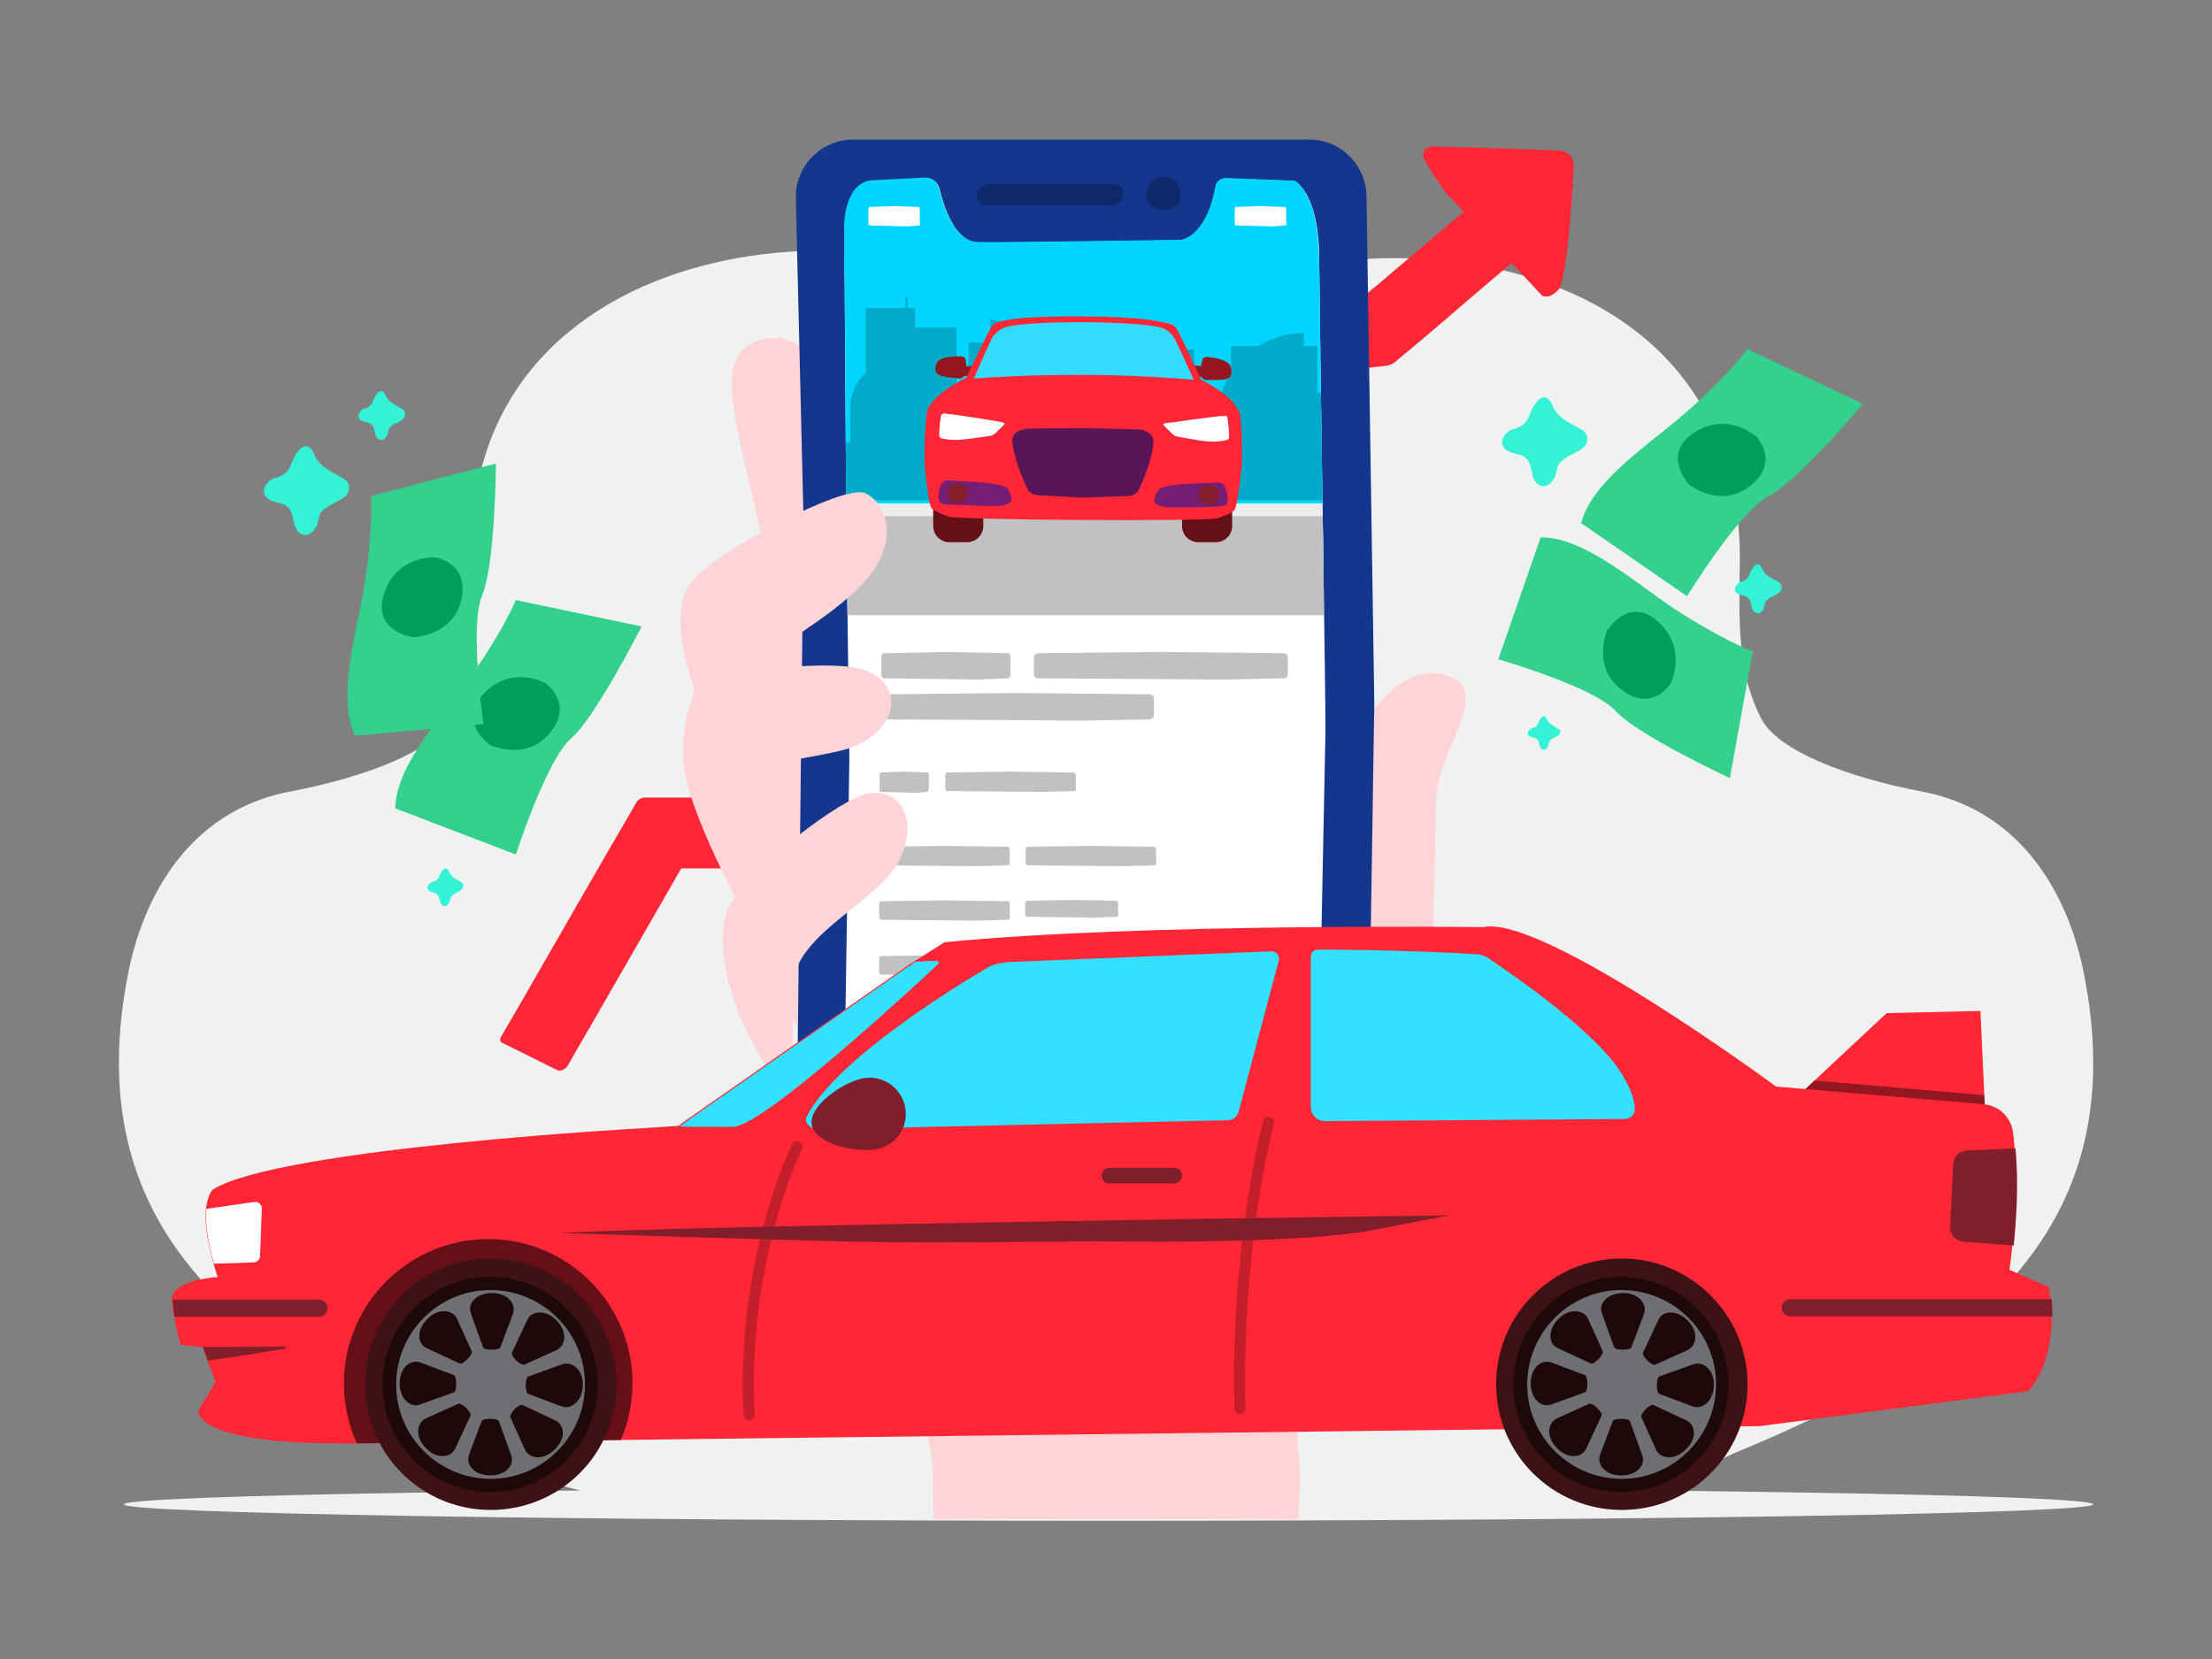 <?xml version="1.0" encoding="utf-8"?>
<!-- Generator: Adobe Illustrator 25.4.1, SVG Export Plug-In . SVG Version: 6.00 Build 0)  -->
<svg version="1.1" id="Layer_1" xmlns="http://www.w3.org/2000/svg" xmlns:xlink="http://www.w3.org/1999/xlink" x="0px" y="0px"
	 viewBox="0 0 512 384" style="enable-background:new 0 0 512 384;" xml:space="preserve">
<rect x="0" y="0" width="512" height="384" fill="#808080" stroke="none"/>
<style type="text/css">
	.st0{fill-rule:evenodd;clip-rule:evenodd;fill:#F0F1F1;}
	.st1{fill:#FF2636;}
	.st2{fill:#FFD4D7;}
	.st3{fill:#14368C;}
	.st4{fill:#FFFFFF;}
	.st5{fill:#00D5FF;}
	.st6{fill:#0F286A;}
	.st7{fill:#C1C1C2;}
	.st8{clip-path:url(#SVGID_00000152977539861642085500000011091296454353308343_);}
	.st9{fill:#00AAC8;}
	.st10{fill:#ECEDED;}
	.st11{fill-rule:evenodd;clip-rule:evenodd;fill:#660F16;}
	.st12{fill-rule:evenodd;clip-rule:evenodd;fill:#941720;}
	.st13{fill-rule:evenodd;clip-rule:evenodd;fill:#FF2636;}
	.st14{fill-rule:evenodd;clip-rule:evenodd;fill:#33DCFF;}
	.st15{fill-rule:evenodd;clip-rule:evenodd;fill:#FFFFFF;}
	.st16{fill-rule:evenodd;clip-rule:evenodd;fill:#581658;}
	.st17{fill-rule:evenodd;clip-rule:evenodd;fill:#761D75;}
	.st18{fill-rule:evenodd;clip-rule:evenodd;fill:#841F2B;}
	.st19{fill:#33D18D;}
	.st20{fill:#009E5A;}
	.st21{fill:#33F2D5;}
	.st22{fill:#931720;}
	.st23{fill:#660F16;}
	.st24{fill:none;stroke:#C51E2B;stroke-width:2.557;stroke-linecap:round;stroke-miterlimit:10;}
	.st25{fill:#3E1114;}
	.st26{fill:#1D080A;}
	.st27{fill:#6E6F72;}
	.st28{fill:#33E1FF;}
	.st29{fill:#801F2B;}
</style>
<path class="st0" d="M291.8,348.7c-11.8,0.4-23.9,0.5-35.8,0.5c-11.9,0-24.1-0.1-35.8-0.5c-17.2-0.3-32.7-0.7-44.6-0.7H160
	c-17.7,0-34.5-4.2-49.3-11.6c-56.2-23.1-92.9-52.6-80.9-111.8c2-9.8,9.6-36.1,37.4-41.4c17.3-3.3,33.2-9.3,37.1-16.8
	c6.1-11.6,5.1-25.1,4.9-38.9c-0.7-75.6,100.7-86,147.8-48.2C305,45,404,52.1,402.7,130.7c-0.2,12.7-0.6,25,5,35.7
	c3.9,7.4,19.8,13.5,37.1,16.8c27.8,5.3,35.4,31.6,37.4,41.4c12.1,59.2-24.6,88.7-80.9,111.8c-14.9,7.4-31.6,11.6-49.3,11.6h-15.6
	C324.5,348,309,348.4,291.8,348.7L291.8,348.7z"/>
<path class="st0" d="M256.6,344.4c-125.9,0-227.9,1.7-227.9,3.8c0,2.1,102,3.8,227.9,3.8c125.9,0,227.9-1.7,227.9-3.8
	C484.5,346,382.5,344.4,256.6,344.4L256.6,344.4z"/>
<path class="st1" d="M267.2,126.1c8.2-9.4,16-20.5,24.2-29.9l8.2-9.4l12.5-1.2l7.6-0.8c1.2-0.1,2.2-0.2,3.2-1
	c7.9-6.5,15.5-13.2,23.3-19.8l3.7-3.1l0.5,0.5l6.5,7c0,0,1.5,1.1,3.8-1.3s3.6-29.1,3.6-29.1s0-3-3.9-3.2c-4.4-0.2-28-0.9-28-0.9
	s-3.7-0.3-2.9,2.5c0.5,1.7,5.2,8.3,5.2,8.3l4.1,4.3l-20.4,17.3l-2.9,2.4L300,70.3l-7.2,0.7c-1.5,0.2-2.2,1-3.1,2.1
	c-8.1,9.4-15.9,20.5-24.1,29.8l-7.7,8.8"/>
<path class="st1" d="M235.1,143l-14.2,1l-9.7,0.7c-1.8,0.1-4.4-0.1-5.5,1.5c-2.1,3.1-3.8,6.5-5.8,9.7L189,174.2l-6.2,10.4l-29.1,0
	h-4.4c-0.9,0-1.7,0.5-2.1,1.3l-10.6,18.3c-5.6,9.7-11.2,19.5-16.8,29.2l-3.9,6.7c-0.2,0.3-0.2,1,0.2,1.2l12.7,6.3
	c0.1,0,0.1,0.1,0.2,0.1c0.1,0.1,0.3,0.1,0.4,0.1c0.9,0.1,1.7-0.6,2.1-1.3c3-5.3,6.1-10.5,9.1-15.8l14.5-25.2l2.6-4.5l29,0h4.3
	c0.9,0,1.7-0.6,2.1-1.3l21.1-35.4l2.3-3.8l15.2-1.1l8.9-0.6c0.6,0,1.4,0,2-0.2c0.6-0.2,1.1-0.8,1.5-1.2"/>
<g>
	<g>
		<path class="st2" d="M192.7,88.9c0,0-7.8-15.6-19.2-9.1c-9.3,5.3-0.6,24.8,4.5,52.9s-10.6,33.9-10.6,33.9V196l40.4,98.7l55.8-23.7
			l-6.3-165L192.7,88.9z"/>
		<path class="st2" d="M300.7,338c-1-7.5-0.2-16.1,6.7-29.9s18.3-55.9,21.2-65.1c2.9-9.2,3.4-32,3.8-57.4
			c0.2-11.8,12.8-25.1,3.4-28.9c-9.4-3.9-16.4,5.1-22.2,13.7c-5.8,8.7-18.3,42.4-18.3,42.4L191,215.6c0,0-8.1,44.8,0,63.6
			c8.1,18.8,17.7,42.9,22,48.9c2.9,4,3.1,14,3.1,23.5h84.4C300.9,346,301.1,341,300.7,338z"/>
		<path class="st2" d="M192.7,88.9c0,0-7.8-15.6-19.2-9.1c-9.3,5.3-0.6,24.8,4.5,52.9s-10.6,33.9-10.6,33.9V196l39,83l57.1-8
			l-6.3-165L192.7,88.9z"/>
	</g>
	<g>
		<g>
			<g>
				<path class="st3" d="M303.1,285.9l-68.4,1.8l-37.1-1.7c-7.4,0-13.3-6-13.3-13.3l1.7-151.8l-1.8-75.3c0-7.4,6-13.3,13.3-13.3
					l105.5,0c7.4,0,13.3,6,13.3,13.3l1.8,117.1l-1.7,110.1C316.4,279.9,310.4,285.9,303.1,285.9z"/>
				<path class="st4" d="M306.8,169l-1.9,95.3c0,0-1.3,11.1-9.8,11.1l-57.4,0.3l-37.2-2.3c0,0-5.9-2-5.2-13l1.3-84.8l-0.7-53.5
					l-0.4-58.1l0-4.8l0-7c0,0,0-10.4,7-10.4l11.6-0.6c1.6-0.1,3.1,1,3.4,2.6c1,4.2,3.5,11.9,8.6,12.3c3.3,0.2,47.2-0.5,47.2-0.5
					s5.9-0.3,8.1-12.3c0.2-1.2,1.2-2,2.4-2l15.9,0.6c0,0,4.9,2.3,5.6,15.3c0,0,0,2.5,0.1,6.8C305.6,86.5,306.8,158.1,306.8,169z"/>
				<path class="st5" d="M305.3,63.9H195.4l0-4.8l0-7c0,0,0-10.4,7-10.4l11.6-0.6c1.6-0.1,3.1,1,3.4,2.6c1,4.2,3.5,11.9,8.6,12.3
					c3.3,0.2,47.2-0.5,47.2-0.5s5.9-0.3,8.1-12.3c0.2-1.2,1.2-2,2.4-2l15.9,0.6c0,0,4.9,2.3,5.6,15.3
					C305.2,57.1,305.2,59.6,305.3,63.9z"/>
			</g>
			<path class="st6" d="M265.3,44.8c0,0,0,4.1,4.6,3.8c4.5-0.4,3.2-4.6,3.2-4.6s-0.6-3.2-4-3.1C265.7,41,265.3,44.8,265.3,44.8z"/>
			<path class="st6" d="M228.8,42.5c0,0-2.5,1-2.7,2.2c-0.1,1.2,0.3,3.2,2.9,2.9s28.6,0,28.6,0s2.2-0.2,2.4-2.8
				c0.3-2.6-3.1-2.1-3.1-2.1L228.8,42.5z"/>
		</g>
		<ellipse class="st7" cx="250.6" cy="129.7" rx="32.4" ry="1.6"/>
		<g>
			<defs>
				<path id="SVGID_1_" d="M306.8,169l-1.9,95.3c0,0-1.3,11.1-9.8,11.1l-57.4,0.3l-37.2-2.3c0,0-5.9-2-5.2-13l1.3-84.8l-0.7-53.5
					l-0.4-58.1l0-4.8l0-7c0,0,0-10.4,7-10.4l11.6-0.6c1.6-0.1,3.1,1,3.4,2.6c1,4.2,3.5,11.9,8.6,12.3c3.3,0.2,47.2-0.5,47.2-0.5
					s5.9-0.3,8.1-12.3c0.2-1.2,1.2-2,2.4-2l15.9,0.6c0,0,4.9,2.3,5.6,15.3c0,0,0,2.5,0.1,6.8C305.6,86.5,306.8,158.1,306.8,169z"/>
			</defs>
			<clipPath id="SVGID_00000041280010359193071320000009036615728548198308_">
				<use xlink:href="#SVGID_1_"  style="overflow:visible;"/>
			</clipPath>
			<g style="clip-path:url(#SVGID_00000041280010359193071320000009036615728548198308_);">
				<rect x="195.5" y="59.2" class="st5" width="110.9" height="81.1"/>
				<g>
					<path class="st9" d="M306.4,90.9v24.9H195.5v-13.4h1.3v-8.1c0-3.2,1.4-6,3.6-7.9V71.3h9.2v-2.5h0.5v2.5h1.7v4.5h9.6v19.3
						c0.9,0.9,1.4,2.1,1.4,3.5v3.7h1.4V79.3h5V74c1.8,0,3.4,0.7,4.5,1.9c0.9,0.9,1.6,2.1,1.8,3.5h0.1v28.9h2.1v-5.8h0V86h1.4v-2.9
						h0.5V86h1.9l3.5,1.1h3.9v15.2h3.8v2.2h1.9V85.1h1.5v-1.5h9.2v-2.7h11.1v23.6h1.1v-6.3h4.3V97c0-3.9,1.1-7.6,3.1-10.6v-6.3h6.3
						c3.1-1.9,6.7-3,10.6-3v3h3.1v10.8H306.4z"/>
				</g>
				<rect x="195.5" y="116.5" class="st10" width="110.9" height="13.7"/>
				<rect x="195.5" y="119.5" class="st7" width="110.9" height="22.9"/>
				<g>
					<g>
						<path class="st11" d="M219.7,103.5h4.2c2,0,3.7,1.7,3.7,3.7v14.6c0,2-1.7,3.7-3.7,3.7h-4.2c-2,0-3.7-1.7-3.7-3.7v-14.6
							C216,105.2,217.7,103.5,219.7,103.5z"/>
					</g>
					<g>
						<path class="st11" d="M277.3,103.5h4.2c2,0,3.7,1.7,3.7,3.7v14.6c0,2-1.7,3.7-3.7,3.7h-4.2c-2,0-3.7-1.7-3.7-3.7v-14.6
							C273.7,105.2,275.3,103.5,277.3,103.5z"/>
					</g>
					<g>
						<g>
							<path class="st12" d="M278,84.7c0,0,0.3-1.6,0.5-1.8c0.3-0.2,0.5-0.3,0.7-0.3c1.4,0.1,5.1,0.6,5.6,2.2c0.2,0.4,0.3,1,0.2,1.8
								c-0.2,0.8-0.7,1-1.3,1.2c-0.6,0.2-4.7,0.2-4.9,0.1c-0.2-0.1-0.8-0.7-0.8-0.7l-1.1-0.1l-0.6-2.5L278,84.7z"/>
						</g>
						<g>
							<path class="st12" d="M223.7,84.8c0,0-0.1-1.6-0.3-1.9c-0.2-0.3-0.5-0.3-0.6-0.4c-1.4-0.1-5.1,0-5.9,1.4
								c-0.2,0.4-0.4,1-0.4,1.7c0.1,0.8,0.5,1,1.1,1.3c0.6,0.3,4.6,0.8,4.8,0.7c0.2-0.1,0.9-0.6,0.9-0.6l1.1,0.1l0.9-2.4L223.7,84.8
								z"/>
						</g>
						<path class="st13" d="M234.2,73.9c-3.5,0.6-3.9,0.8-4.6,1.6c-0.7,0.8-5.9,11.9-5.9,11.9s-8,3.8-9.1,7.8
							c-0.2,0.7-0.9,8.7-0.5,13.3c0.5,4.5,1,8.5,1.5,9.1c0.5,0.6,2.9,1.7,4.2,2c3.6,0.8,58.1,1.1,61.7,0.4c1.3-0.3,3.7-1.3,4.2-1.9
							c0.5-0.6,1.1-4.5,1.6-9c0.5-4.5-0.1-12.6-0.3-13.3c-1.3-4.3-9-7.9-9-7.9s-5.1-11.2-5.8-12c-0.7-0.8-1-1-4.6-1.6
							C261.6,73,240.2,72.9,234.2,73.9z"/>
						<path class="st14" d="M232.6,75.8c-1.7,0.6-2.4,1.7-2.8,2.1c-0.3,0.4-4.4,9.7-4.4,9.7s6.5-0.5,14.2-0.7
							c7.9-0.2,14.7-0.2,22.5,0.1c7.7,0.3,14.2,0.9,14.2,0.9s-4.2-9.4-4.6-9.8c-0.3-0.4-1-1.5-2.7-2.2
							C264.3,74.3,237.9,74,232.6,75.8z"/>
						<path class="st15" d="M217.9,96c0,0.1-0.1,0.2-0.1,0.3c0,0.2-0.1,0.4-0.1,0.6c-0.1,0.6-0.2,1.2-0.2,1.8
							c-0.1,0.6-0.1,1.2-0.1,1.8c0,0.6,0,0.8,0.6,1c0.4,0.1,0.8,0.1,1.2,0.2c2.2,0.3,4.2,0,6.4-0.3c1-0.1,1.9-0.3,2.9-0.4
							c0.3-0.1,0.7-0.1,1-0.2c0.1,0,0.6-0.2,1-0.6c0.3-0.3,0.7-0.7,1-1c0.3-0.3,0.6-0.6,0.9-0.9c0.2-0.2,0.1-0.5-0.2-0.5
							c-0.5-0.1-1-0.2-1.5-0.3c-1.6-0.3-3.2-0.5-4.9-0.8c-1.6-0.2-3.1-0.5-4.7-0.7c-0.6-0.1-1.1-0.1-1.7-0.2c-0.2,0-0.4,0-0.6-0.1
							c-0.1,0-0.2,0-0.4,0C218.3,95.8,218.2,95.8,217.9,96z"/>
						<path class="st15" d="M284,96.4c0,0.1,0.1,0.2,0.1,0.3c0,0.2,0.1,0.4,0.1,0.6c0.1,0.6,0.1,1.2,0.2,1.8c0,0.6,0.1,1.2,0.1,1.8
							c0,0.6,0,0.8-0.7,1c-0.4,0.1-0.8,0.1-1.2,0.2c-2.2,0.3-4.2,0-6.4-0.4c-1-0.2-1.9-0.3-2.9-0.5c-0.3-0.1-0.7-0.1-1-0.2
							c-0.1,0-0.6-0.2-1-0.6c-0.3-0.3-0.7-0.7-1-1c-0.3-0.3-0.6-0.6-0.9-0.9c-0.2-0.2-0.1-0.5,0.2-0.5c0.5-0.1,1-0.2,1.6-0.2
							c1.6-0.2,3.3-0.5,4.9-0.7c1.6-0.2,3.1-0.4,4.7-0.6c0.6-0.1,1.1-0.1,1.7-0.2c0.2,0,0.4,0,0.6,0c0.1,0,0.2,0,0.4,0
							C283.7,96.2,283.8,96.2,284,96.4z"/>
						<path class="st16" d="M250.8,99.1L250.8,99.1c0,0-12.6,0-13.6,0.2c-0.2,0.1-3,0.5-2.9,2.6c0.2,4.2,3.3,11,3.7,11.6
							c0.6,0.8,1.7,1.1,2.1,1.1l10.6,0.6l0,0l10.6-0.4c0.5,0,1.6-0.3,2.1-1.1c0.4-0.6,3.5-7.4,3.6-11.7c0-1.6-2.3-2.4-2.6-2.5
							C263.4,99.3,250.8,99.1,250.8,99.1z"/>
						<path class="st17" d="M232.7,116.8c0.5-0.2,1.2-0.4,1.4-0.8c0.2-0.4-0.2-1.5-0.4-2c-0.1-0.1-0.4-1.1-1-1.3
							c-1.9-0.7-4.7-1-6.4-1.1c-1.6-0.1-3.2-0.2-4.8-0.3c-0.5,0-1.1-0.1-1.6-0.1c-0.2,0-0.7,0-0.9,0c-0.9,0.2-1.2,1.1-1.4,1.6
							c-0.2,0.4-0.3,0.9-0.3,1.4c-0.1,0.6-0.2,1.9,0.5,2.3c0.2,0.1,0.7,0.2,1,0.2c0.5,0.1,1.1,0.1,1.6,0.1c1.6,0.1,3.1,0.1,4.7,0.2
							c0,0,3.6,0.2,6.1,0.1C232.1,117.1,232.6,116.9,232.7,116.8z"/>
						<path class="st18" d="M221.6,116.4c1.3,0,2.4-1,2.4-2.2c0-1.2-1.1-2.3-2.4-2.3c-1.3,0-2.4,1-2.4,2.2S220.2,116.4,221.6,116.4z
							"/>
						<path class="st17" d="M268.6,117.1c-0.5-0.2-1.2-0.4-1.4-0.8c-0.2-0.4,0.2-1.5,0.4-2c0.1-0.1,0.4-1,1-1.3c1.9-0.7,4.7-1,6.5-1
							c1.6-0.1,3.2-0.2,4.8-0.2c0.5,0,1.1-0.1,1.6-0.1c0.2,0,0.7,0,0.9,0c0.9,0.2,1.2,1.1,1.4,1.6c0.2,0.5,0.2,0.9,0.3,1.4
							c0.1,0.6,0.2,1.9-0.5,2.3c-0.2,0.1-0.7,0.2-1,0.2c-0.5,0-1.1,0.1-1.6,0.1c-1.6,0.1-3.1,0.1-4.7,0.1c0,0-3.6,0.1-6.1,0
							C269.2,117.4,268.7,117.1,268.6,117.1z"/>
						<path class="st18" d="M279.8,116.8c-1.3,0-2.4-1-2.4-2.3c0-1.2,1.1-2.3,2.4-2.2c0.6,0,1.2,0.2,1.6,0.6c0.5,0.4,0.8,1,0.8,1.7
							C282.2,115.8,281.1,116.8,279.8,116.8z"/>
					</g>
				</g>
			</g>
		</g>
		<g>
			<path class="st7" d="M233.9,156.1c0,0.5-0.2,0.9-0.5,0.9l-7.2,0.3l-21.7-0.3c-0.3,0-0.5-0.4-0.5-0.9v-4c0-0.5,0.2-0.9,0.5-0.9
				l14.4-0.3l14.5,0.3c0.3,0,0.5,0.4,0.5,0.9V156.1z"/>
			<path class="st7" d="M298.1,156.1c0,0.5-0.5,0.9-1,0.9l-14.1,0.3l-42.7-0.3c-0.6,0-1-0.4-1-0.9v-4c0-0.5,0.5-0.9,1-0.9l28.2-0.3
				l28.6,0.3c0.6,0,1,0.4,1,0.9V156.1z"/>
			<path class="st7" d="M267.1,165.6c0,0.5-0.5,0.9-1.1,0.9l-15.3,0.3l-46.1-0.3c-0.6,0-1.1-0.4-1.1-0.9v-4c0-0.5,0.5-0.9,1.1-0.9
				l30.5-0.3l30.9,0.3c0.6,0,1.1,0.4,1.1,0.9V165.6z"/>
			<g>
				<g>
					<path class="st7" d="M214.9,182.6c0,0.4-0.1,0.7-0.2,0.7l-2.7,0.2l-8.2-0.2c-0.1,0-0.2-0.3-0.2-0.7v-3.1c0-0.4,0.1-0.7,0.2-0.7
						l5.5-0.2l5.5,0.2c0.1,0,0.2,0.3,0.2,0.7V182.6z"/>
					<path class="st7" d="M249.1,182.4c0,0.4-0.2,0.7-0.5,0.7l-7.3,0.2l-22-0.2c-0.3,0-0.5-0.3-0.5-0.7v-2.9c0-0.4,0.2-0.7,0.5-0.7
						l14.5-0.2l14.7,0.2c0.3,0,0.5,0.3,0.5,0.7V182.4z"/>
				</g>
			</g>
			<path class="st7" d="M233.8,199.6c0,0.4-0.2,0.7-0.5,0.7l-7.3,0.2l-22-0.2c-0.3,0-0.5-0.3-0.5-0.7v-2.9c0-0.4,0.2-0.7,0.5-0.7
				l14.5-0.2l14.7,0.2c0.3,0,0.5,0.3,0.5,0.7V199.6z"/>
			<path class="st7" d="M233.8,212.2c0,0.4-0.2,0.7-0.5,0.7l-7.3,0.2l-22-0.2c-0.3,0-0.5-0.3-0.5-0.7v-2.9c0-0.4,0.2-0.7,0.5-0.7
				l14.5-0.2l14.7,0.2c0.3,0,0.5,0.3,0.5,0.7V212.2z"/>
			<path class="st7" d="M233.8,224.9c0,0.4-0.2,0.7-0.5,0.7l-7.3,0.2l-22-0.2c-0.3,0-0.5-0.3-0.5-0.7V222c0-0.4,0.2-0.7,0.5-0.7
				l14.5-0.2l14.7,0.2c0.3,0,0.5,0.3,0.5,0.7V224.9z"/>
			<path class="st7" d="M267.7,199.6c0,0.4-0.2,0.7-0.5,0.7l-7.3,0.2l-22-0.2c-0.3,0-0.5-0.3-0.5-0.7v-2.9c0-0.4,0.2-0.7,0.5-0.7
				l14.5-0.2l14.7,0.2c0.3,0,0.5,0.3,0.5,0.7V199.6z"/>
			<path class="st7" d="M258.9,211.6c0,0.3-0.2,0.6-0.4,0.6l-5.2,0.2l-15.6-0.2c-0.2,0-0.4-0.3-0.4-0.6v-2.5c0-0.3,0.2-0.6,0.4-0.6
				l10.3-0.2l10.4,0.2c0.2,0,0.4,0.3,0.4,0.6V211.6z"/>
			<path class="st7" d="M267.7,224.9c0,0.4-0.2,0.7-0.5,0.7l-7.3,0.2l-22-0.2c-0.3,0-0.5-0.3-0.5-0.7V222c0-0.4,0.2-0.7,0.5-0.7
				l14.5-0.2l14.7,0.2c0.3,0,0.5,0.3,0.5,0.7V224.9z"/>
		</g>
		<path class="st4" d="M213,51.5c0,0.4-0.1,0.7-0.2,0.7l-2.9,0.2l-8.7-0.2c-0.1,0-0.2-0.3-0.2-0.7v-2.9c0-0.4,0.1-0.7,0.2-0.7
			l5.7-0.2l5.8,0.2c0.1,0,0.2,0.3,0.2,0.7V51.5z"/>
		<path class="st4" d="M297.8,51.5c0,0.4-0.1,0.7-0.2,0.7l-2.9,0.2l-8.7-0.2c-0.1,0-0.2-0.3-0.2-0.7v-2.9c0-0.4,0.1-0.7,0.2-0.7
			l5.7-0.2l5.8,0.2c0.1,0,0.2,0.3,0.2,0.7V51.5z"/>
		<g>
			<path class="st1" d="M296.6,265.7l-36.2-0.5l-56.9,0.5c-1.8,0-3.3-1.5-3.3-3.3v-7.2c0-1.8,1.5-3.3,3.3-3.3l31.8,0.7l37.2-0.7h24
				c1.8,0,3.3,1.5,3.3,3.3v7.2C299.9,264.2,298.4,265.7,296.6,265.7z"/>
			<path class="st4" d="M240.1,256.9l6.9,0.3l10.7-0.3c0.6,0,1.1,0.5,1.1,1.1v1.6c0,0.6-0.5,1.1-1.1,1.1l-5.2-0.3l-12.4,0.3
				c-0.6,0-1.1-0.5-1.1-1.1V258C239,257.4,239.5,256.9,240.1,256.9z"/>
		</g>
	</g>
	<g>
		<defs>
			<path id="SVGID_00000178181104943700192630000002866409383447555510_" d="M235.8,50.3c-0.2-1.2-1.2-2.1-2.5-2l-30.3,0.3
				c-1.5,0-4.1,1.3-5,2.6c-1.5,2-2.2,5.4-2.6,13.1c0,0-1.1,66.1-1.1,79.4l0.8,132c0,0,1.3,11.3,10,11.3l58.6,0.5l38-2.2
				c0,0,6-2,5.4-13.3l10.3-85.6l11.5-55.4l5.2-63.3l-26.6-8.1c0,0,0-10.6-7.1-10.7l-32.8-0.4c-1.7-0.1-3.1,1-3.5,2.6"/>
		</defs>
		<clipPath id="SVGID_00000156576120521661495470000003286462115639482300_">
			<use xlink:href="#SVGID_00000178181104943700192630000002866409383447555510_"  style="overflow:visible;"/>
		</clipPath>
	</g>
	<g>
		<path class="st2" d="M183.4,258c0,0-1.7-3.8-7.9-14.3c-6.2-10.5-9.7-23.2-7.6-31.6s24.3-25.6,31.8-28.1s13.4,4.6,8.6,14.8
			c-4.8,10.2-25.1,17.4-24.9,30.3C183.6,242.1,183.4,258,183.4,258z"/>
		<path class="st2" d="M172.8,212.5c0,0-14.3-25.3-14.7-37s3.4-13.4,2.2-17.3c-1.2-3.9-5.6-16.8-0.2-23.6c5.3-6.8,35-22.5,40-20.5
			c4.9,2,8.6,11,0,20.5c-8.6,9.5-20.9,14.1-21.4,18.8c-0.3,2.7,18.6-2.1,24.9,3.6c6.3,5.6,0.9,14.4-8.8,16.7
			c-9.8,2.4-15.2,1.7-17.2,6.6c-0.6,1.6-3.4,13.3,5.6,20.6C188.3,205.1,172.8,212.5,172.8,212.5z"/>
	</g>
</g>
<g>
	<path class="st19" d="M119.4,138.9c0,0-2.9,7.1-10.4,17.6c-6.3,8.9-17.4,20.5-17.5,30.6l27.9,10.7c0,0,7.1-22,12.8-26.9
		c5.7-4.9,16.3-25.9,16.3-25.9L119.4,138.9z"/>
	<path class="st20" d="M126.2,158.1c0,0-7.8-4.3-14.2,2.4s1.5,12,1.5,12s8.4,3.9,13.9-3S126.2,158.1,126.2,158.1z"/>
	<path class="st19" d="M85.9,114.8c0,0,0.5,7.6-1.5,20.4c-1.7,10.8-6.6,26.1-2.2,35.1l29.7-2.7c0,0-3.3-22.8-0.3-29.8
		c3-6.9,3.2-30.5,3.2-30.5L85.9,114.8z"/>
	<path class="st20" d="M100.6,129c0,0-8.9-0.4-11.7,8.4c-2.9,8.8,6.7,10.1,6.7,10.1s9.3-0.2,11.2-8.8C108.6,130,100.6,129,100.6,129
		z"/>
</g>
<g>
	<path class="st21" d="M78.3,110.1c-2.6-1.5-4.5-2.3-5.7-5.2c-0.7-1.7-2-2.3-3.5-0.6c-2.2,2.5-1.3,5.5-5.7,6.4
		c-0.3,0.1-0.5,0.2-0.6,0.3c-1.9,1.3-2.5,3.4-0.4,4.7c1,0.6,2.4,0.6,3.4,1.1c2,1.1,1.9,3,2.4,4.8c0.4,1.4,1.6,2.6,3.2,2.1
		c0.8-0.3,1.4-1.1,1.8-1.8c0.6-1.1,0.4-2.2,1.1-3.3c0.7-0.9,2-1.6,2.9-2.1c1.5-0.8,3.7-1.6,3.6-3.7
		C80.9,111.3,79.5,110.8,78.3,110.1z"/>
	<path class="st21" d="M92.3,94.2c-1.4-0.8-2.5-1.3-3.1-2.8c-0.4-0.9-1.1-1.3-1.9-0.3c-1.2,1.3-0.7,3-3.1,3.5
		c-0.2,0-0.3,0.1-0.3,0.2c-1,0.7-1.4,1.9-0.2,2.6c0.6,0.3,1.3,0.3,1.9,0.6c1.1,0.6,1,1.6,1.3,2.6c0.2,0.8,0.9,1.4,1.7,1.2
		c0.4-0.1,0.8-0.6,1-1c0.3-0.6,0.2-1.2,0.6-1.8c0.4-0.5,1.1-0.9,1.6-1.1c0.8-0.4,2-0.9,2-2C93.7,94.8,92.9,94.5,92.3,94.2z"/>
	<path class="st21" d="M106.3,203.9c-1.1-0.6-1.9-1-2.4-2.2c-0.3-0.7-0.8-1-1.5-0.2c-0.9,1-0.6,2.3-2.4,2.7c-0.1,0-0.2,0.1-0.3,0.1
		c-0.8,0.5-1.1,1.4-0.2,2c0.4,0.3,1,0.2,1.4,0.5c0.8,0.5,0.8,1.3,1,2c0.2,0.6,0.7,1.1,1.3,0.9c0.3-0.1,0.6-0.5,0.8-0.8
		c0.2-0.5,0.1-1,0.5-1.4c0.3-0.4,0.8-0.7,1.2-0.9c0.6-0.3,1.5-0.7,1.5-1.6C107.4,204.4,106.8,204.2,106.3,203.9z"/>
</g>
<g>
	<path class="st19" d="M404.5,80.8c0,0-4.5,6.2-14.3,14.7c-8.2,7.2-21.8,15.8-24.2,25.6l24.5,16.9c0,0,12.1-19.7,18.8-23.1
		c6.7-3.4,21.9-21.4,21.9-21.4L404.5,80.8z"/>
	<path class="st20" d="M406.6,101.1c0,0-6.6-6-14.4-1s-1.3,12-1.3,12s7.2,5.8,14.2,0.4C412.1,107,406.6,101.1,406.6,101.1z"/>
	<path class="st19" d="M405.7,150.8c0,0-7.1-2.7-18-9.8c-9.1-6-21.1-16.8-31.1-16.6l-9.8,28.2c0,0,22.2,6.4,27.2,12
		c5.1,5.6,26.4,15.5,26.4,15.5L405.7,150.8z"/>
	<path class="st20" d="M386.7,158.2c0,0,4-7.9-2.8-14.2s-11.9,1.9-11.9,1.9s-3.7,8.5,3.4,13.8C382.4,165.1,386.7,158.2,386.7,158.2z
		"/>
</g>
<g>
	<path class="st21" d="M364.9,98.8c-2.6-1.5-4.5-2.3-5.7-5.2c-0.7-1.7-2-2.3-3.5-0.6c-2.2,2.5-1.3,5.5-5.7,6.4
		c-0.3,0.1-0.5,0.2-0.6,0.3c-1.9,1.3-2.5,3.4-0.4,4.7c1,0.6,2.4,0.6,3.4,1.1c2,1.1,1.9,3,2.4,4.8c0.4,1.4,1.6,2.6,3.2,2.1
		c0.8-0.3,1.4-1.1,1.8-1.8c0.6-1.1,0.4-2.2,1.1-3.3c0.7-0.9,2-1.6,2.9-2.1c1.5-0.8,3.7-1.6,3.6-3.7C367.4,100,366.1,99.4,364.9,98.8
		z"/>
	<path class="st21" d="M410.9,134.3c-1.4-0.8-2.5-1.3-3.1-2.8c-0.4-0.9-1.1-1.3-1.9-0.3c-1.2,1.3-0.7,3-3.1,3.5
		c-0.2,0-0.3,0.1-0.3,0.2c-1,0.7-1.4,1.9-0.2,2.6c0.6,0.3,1.3,0.3,1.9,0.6c1.1,0.6,1,1.6,1.3,2.6c0.2,0.8,0.9,1.4,1.7,1.2
		c0.4-0.1,0.8-0.6,1-1c0.3-0.6,0.2-1.2,0.6-1.8c0.4-0.5,1.1-0.9,1.6-1.1c0.8-0.4,2-0.9,2-2C412.3,134.9,411.5,134.6,410.9,134.3z"/>
	<path class="st21" d="M360.2,168.4c-1-0.6-1.7-0.9-2.2-2c-0.3-0.6-0.7-0.9-1.3-0.2c-0.8,0.9-0.5,2.1-2.2,2.4
		c-0.1,0-0.2,0.1-0.2,0.1c-0.7,0.5-1,1.3-0.1,1.8c0.4,0.2,0.9,0.2,1.3,0.4c0.7,0.4,0.7,1.1,0.9,1.8c0.2,0.5,0.6,1,1.2,0.8
		c0.3-0.1,0.5-0.4,0.7-0.7c0.2-0.4,0.1-0.9,0.4-1.3c0.2-0.3,0.7-0.6,1.1-0.8c0.6-0.3,1.4-0.6,1.4-1.4
		C361.2,168.9,360.6,168.7,360.2,168.4z"/>
</g>
<g>
	<g>
		<polygon class="st1" points="459.4,255.8 412.9,256.8 420,250.1 436.7,234.5 458.4,234 459.3,253.5 		"/>
		<polygon class="st22" points="459.4,255.8 412.9,256.8 420,250.1 459.3,253.5 		"/>
		<path class="st1" d="M469.5,322l-62.2,8.1l-263.6,3.2l-61.1,0.8l-3.8,0c-34.4,0-32.9-7.6-32.9-7.6l4-6.6l-1.9-5l-1.1-3l0-0.1
			l-5.1-0.5c0,0-1.5-5.1-2-10.1c-0.5-5.1,10.6-5.6,10.6-5.6c-0.4-1.1-0.7-2.2-1-3.2c-1.7-6.1-2-10.1-1.7-12.7
			c0.4-3.4,1.6-4.4,1.6-4.4c15.7-9.6,100.1-14.2,100.1-14.2l7.6-0.5l1.8-1.3l51.3-35.8l8.5-5.4c45.5-4.5,124.8-3.5,124.8-3.5
			c13.6-3,67.7,36.9,67.7,36.9l48.1,4.1c3.4,0.3,6.2,2.9,6.7,6.3c0.2,1.2,0.3,2.4,0.4,3.6c0.7,7.9,0.1,16.8-0.5,22.5
			c-0.3,3.6-0.7,5.9-0.7,5.9l9.1,4C477.1,314.4,469.5,322,469.5,322z"/>
		<path class="st23" d="M146.4,320.2c0,4.7-1,9.1-2.7,13.1l-61.1,0.8c-1.9-4.2-3-8.9-3-13.9c0-18.4,15-33.4,33.4-33.4
			S146.4,301.7,146.4,320.2z"/>
		<path class="st24" d="M184.5,265.4c0,0-13,26-11.1,62.1"/>
		<path class="st24" d="M293.6,259.8c0,0-7.6,28.8-6.6,66.2"/>
		<g>
			<path class="st25" d="M142.7,320.4c0,16.1-13,29.1-29.1,29.1c-16.1,0-29.1-13-29.1-29.1c0-16.1,13-29.1,29.1-29.1
				C129.6,291.3,142.7,304.4,142.7,320.4z"/>
			
				<ellipse transform="matrix(0.16 -0.987 0.987 0.16 -220.961 381.183)" class="st26" cx="113.5" cy="320.4" rx="24.9" ry="24.9"/>
			<path class="st27" d="M113.7,298.6c-12.1-0.1-21.9,9.7-22,21.7c-0.1,12.1,9.7,21.9,21.7,22c12.1,0.1,21.9-9.7,22-21.7
				C135.5,308.5,125.7,298.7,113.7,298.6z M128.8,305.6c2.6,2.6,2.2,5.9,0,6.9l-7.5,3.4c-0.3,0.1-1.1-0.3-1.8-1
				c-0.7-0.7-1.2-1.5-1-1.8l3.5-7.5C122.9,303.4,126.2,303,128.8,305.6z M113.9,299.3c3.7,0,5.7,2.6,4.8,4.9l-2.9,7.7
				c-0.1,0.3-1,0.5-2,0.5c-1,0-1.9-0.2-2-0.6l-2.8-7.8C108.1,301.8,110.2,299.3,113.9,299.3z M98.9,305.3c2.6-2.6,5.9-2.2,6.9,0
				l3.4,7.5c0.1,0.3-0.3,1.1-1,1.8c-0.7,0.7-1.5,1.2-1.8,1l-7.5-3.5C96.6,311.2,96.3,307.9,98.9,305.3z M92.5,320.2
				c0-3.7,2.6-5.7,4.9-4.8l7.7,2.9c0.3,0.1,0.5,1,0.5,2c0,1-0.2,1.9-0.6,2l-7.8,2.8C95.1,325.9,92.5,323.9,92.5,320.2z M98.6,335.2
				c-2.6-2.6-2.2-5.9,0-6.9l7.5-3.4c0.3-0.1,1.1,0.3,1.8,1c0.7,0.7,1.2,1.5,1,1.8l-3.5,7.5C104.4,337.5,101.1,337.8,98.6,335.2z
				 M113.4,341.5c-3.7,0-5.7-2.6-4.8-4.9l2.9-7.7c0.1-0.3,1-0.5,2-0.5c1,0,1.9,0.2,2,0.6l2.8,7.8C119.2,339,117.1,341.6,113.4,341.5
				z M128.4,335.5c-2.6,2.6-5.9,2.2-6.9,0l-3.4-7.5c-0.1-0.3,0.3-1.1,1-1.8c0.7-0.7,1.5-1.2,1.8-1l7.5,3.5
				C130.7,329.7,131.1,332.9,128.4,335.5z M129.9,325.5l-7.7-2.9c-0.3-0.1-0.5-1-0.5-2c0-1,0.2-1.9,0.6-2l7.8-2.8
				c2.3-0.8,4.9,1.2,4.8,4.9C134.8,324.3,132.2,326.4,129.9,325.5z"/>
		</g>
		<g>
			<path class="st25" d="M404.5,320.4c0,16.1-13,29.1-29.1,29.1c-16.1,0-29.1-13-29.1-29.1c0-16.1,13-29.1,29.1-29.1
				C391.4,291.3,404.5,304.4,404.5,320.4z"/>
			
				<ellipse transform="matrix(0.16 -0.987 0.987 0.16 -1.096 639.604)" class="st26" cx="375.3" cy="320.4" rx="24.9" ry="24.9"/>
			<path class="st27" d="M375.5,298.6c-12.1-0.1-21.9,9.7-22,21.7c-0.1,12.1,9.7,21.9,21.7,22c12.1,0.1,21.9-9.7,22-21.7
				C397.3,308.5,387.5,298.7,375.5,298.6z M390.6,305.6c2.6,2.6,2.2,5.9,0,6.9l-7.5,3.4c-0.3,0.1-1.1-0.3-1.8-1
				c-0.7-0.7-1.2-1.5-1-1.8l3.5-7.5C384.7,303.4,388,303,390.6,305.6z M375.7,299.3c3.7,0,5.7,2.6,4.8,4.9l-2.9,7.7
				c-0.1,0.3-1,0.5-2,0.5c-1,0-1.9-0.2-2-0.6l-2.8-7.8C369.9,301.8,372,299.3,375.7,299.3z M360.7,305.3c2.6-2.6,5.9-2.2,6.9,0
				l3.4,7.5c0.1,0.3-0.3,1.1-1,1.8c-0.7,0.7-1.5,1.2-1.8,1l-7.5-3.5C358.4,311.2,358.1,307.9,360.7,305.3z M354.3,320.2
				c0-3.7,2.6-5.7,4.9-4.8l7.7,2.9c0.3,0.1,0.5,1,0.5,2c0,1-0.2,1.9-0.6,2l-7.8,2.8C356.9,325.9,354.3,323.9,354.3,320.2z
				 M360.4,335.2c-2.6-2.6-2.2-5.9,0-6.9l7.5-3.4c0.3-0.1,1.1,0.3,1.8,1c0.7,0.7,1.2,1.5,1,1.8l-3.5,7.5
				C366.2,337.5,363,337.8,360.4,335.2z M375.2,341.5c-3.7,0-5.7-2.6-4.8-4.9l2.9-7.7c0.1-0.3,1-0.5,2-0.5c1,0,1.9,0.2,2,0.6
				l2.8,7.8C381,339,378.9,341.6,375.2,341.5z M390.2,335.5c-2.6,2.6-5.9,2.2-6.9,0l-3.4-7.5c-0.1-0.3,0.3-1.1,1-1.8
				c0.7-0.7,1.5-1.2,1.8-1l7.5,3.5C392.5,329.7,392.9,332.9,390.2,335.5z M391.7,325.5l-7.7-2.9c-0.3-0.1-0.5-1-0.5-2
				c0-1,0.2-1.9,0.6-2l7.8-2.8c2.3-0.8,4.9,1.2,4.8,4.9C396.6,324.3,394,326.4,391.7,325.5z"/>
		</g>
		<path class="st28" d="M229.7,224.9c-7,4-34,20.1-40.5,32.6c-0.7,1.3,0.4,2.8,2,2.7l91.4-1.9c1.2,0,2.3-0.8,2.6-1.9l8.9-33
			c0.3-1-0.6-2-1.8-2l-59,2.4C232.1,223.9,230.8,224.2,229.7,224.9z"/>
		<path class="st28" d="M228.7,223.9c-7.3,4.3-35.2,21.3-42,34.6c-0.7,1.4,1,2.9,2.6,2.9l94.7-2.1c1.3,0,2.4-0.8,2.7-2l9.3-35
			c0.3-1.1-0.6-2.1-1.8-2.1l-61.1,2.5C231.7,222.9,229.9,223.2,228.7,223.9z"/>
		<path class="st28" d="M306.8,221.4c-0.8,0-1.5,0.7-1.5,1.5v25.3v6.6c0,1.7,1.4,3,3,3l66.3-0.5c1.2,0,2.1-0.9,2.1-2.1
			c0-1.6-0.7-4.3-3.6-8.5c-6.2-8.9-24.7-21-28.9-23.7c-0.6-0.4-1.2-0.6-1.9-0.6C338.1,222.2,322.8,221.4,306.8,221.4z"/>
		<path class="st28" d="M305,219.8c-0.9,0-1.6,0.7-1.6,1.6V249v7.2c0,1.8,1.4,3.3,3.2,3.3l69.6-0.5c1.2,0,2.2-1,2.2-2.3
			c0-1.8-0.7-4.7-3.8-9.3c-6.6-9.7-26-22.9-30.4-25.8c-0.6-0.4-1.3-0.6-2-0.7C338,220.6,321.9,219.8,305,219.8z"/>
		<path class="st29" d="M273.6,272.1c0,1-0.8,1.8-1.8,1.8h-15c-1,0-1.8-0.8-1.8-1.8l0,0c0-1,0.8-1.8,1.8-1.8h15
			C272.8,270.3,273.6,271.1,273.6,272.1L273.6,272.1z"/>
		<path class="st29" d="M466.1,288.3l-11.7-0.9c-1.8-0.1-3.1-1.7-3-3.4l0.7-14.6c0.1-1.7,1.4-3,3.1-3.1l11.3-0.5
			C467.3,273.7,466.7,282.6,466.1,288.3z"/>
		<path class="st29" d="M199.7,249.6c4.5-0.9,8.9,2.1,9.8,6.6c0.9,4.5-2,9-6.6,9.8c-4.5,0.9-14.1-1.1-15-5.6
			C187.1,255.9,195.2,250.5,199.7,249.6z"/>
		<path class="st29" d="M335.5,281.3c0,0-175.2,2.3-206,4.1c0,0,48.9,1.6,68.2,2c18.4,0.4,56-0.1,56-0.1s46.5,0.9,64.2-2.6
			C335.5,281.3,335.5,281.3,335.5,281.3z"/>
		<path class="st29" d="M474.9,300.7h-60.5c-0.6,0-1.1,0.2-1.4,0.6c-0.4,0.4-0.6,0.9-0.6,1.4c0,1.1,0.9,2,2,2h60.7L474.9,300.7z"/>
		<path class="st29" d="M40.4,304.8h33.4c0.6,0,1.1-0.2,1.4-0.6c0.4-0.4,0.6-0.9,0.6-1.4c0-1.1-0.9-2-2-2H39.9L40.4,304.8z"/>
		<path class="st4" d="M60.6,279.7l-0.4,11.1c0,0.7-0.6,1.3-1.4,1.4l-9.3,0.3c-1.7-6.1-2-10.1-1.7-12.7l11.1-1.6
			C59.8,278.1,60.6,278.8,60.6,279.7z"/>
		<path class="st28" d="M214.8,223.4c0,0-37.9,36.4-45.5,36.4c-3.9,0-7.6-0.1-10.3-0.3l51.3-35.8L214.8,223.4z"/>
		<path class="st28" d="M216.7,222.4c0.5,0,0.7,0.5,0.4,0.8c-6.3,5.9-40.6,37.6-47.4,37.6c-3.9,0-9.7,0.1-12.4-0.1l54.6-38.1
			L216.7,222.4z"/>
	</g>
	<path class="st29" d="M65.9,312.2c-4.8,0.8-13.6,2.2-17.8,2.7l-1.1-3c0,0,0.1-0.1,0.2-0.1l18.7-0.1
		C66.2,311.7,66.3,312.2,65.9,312.2z"/>
</g>
</svg>
